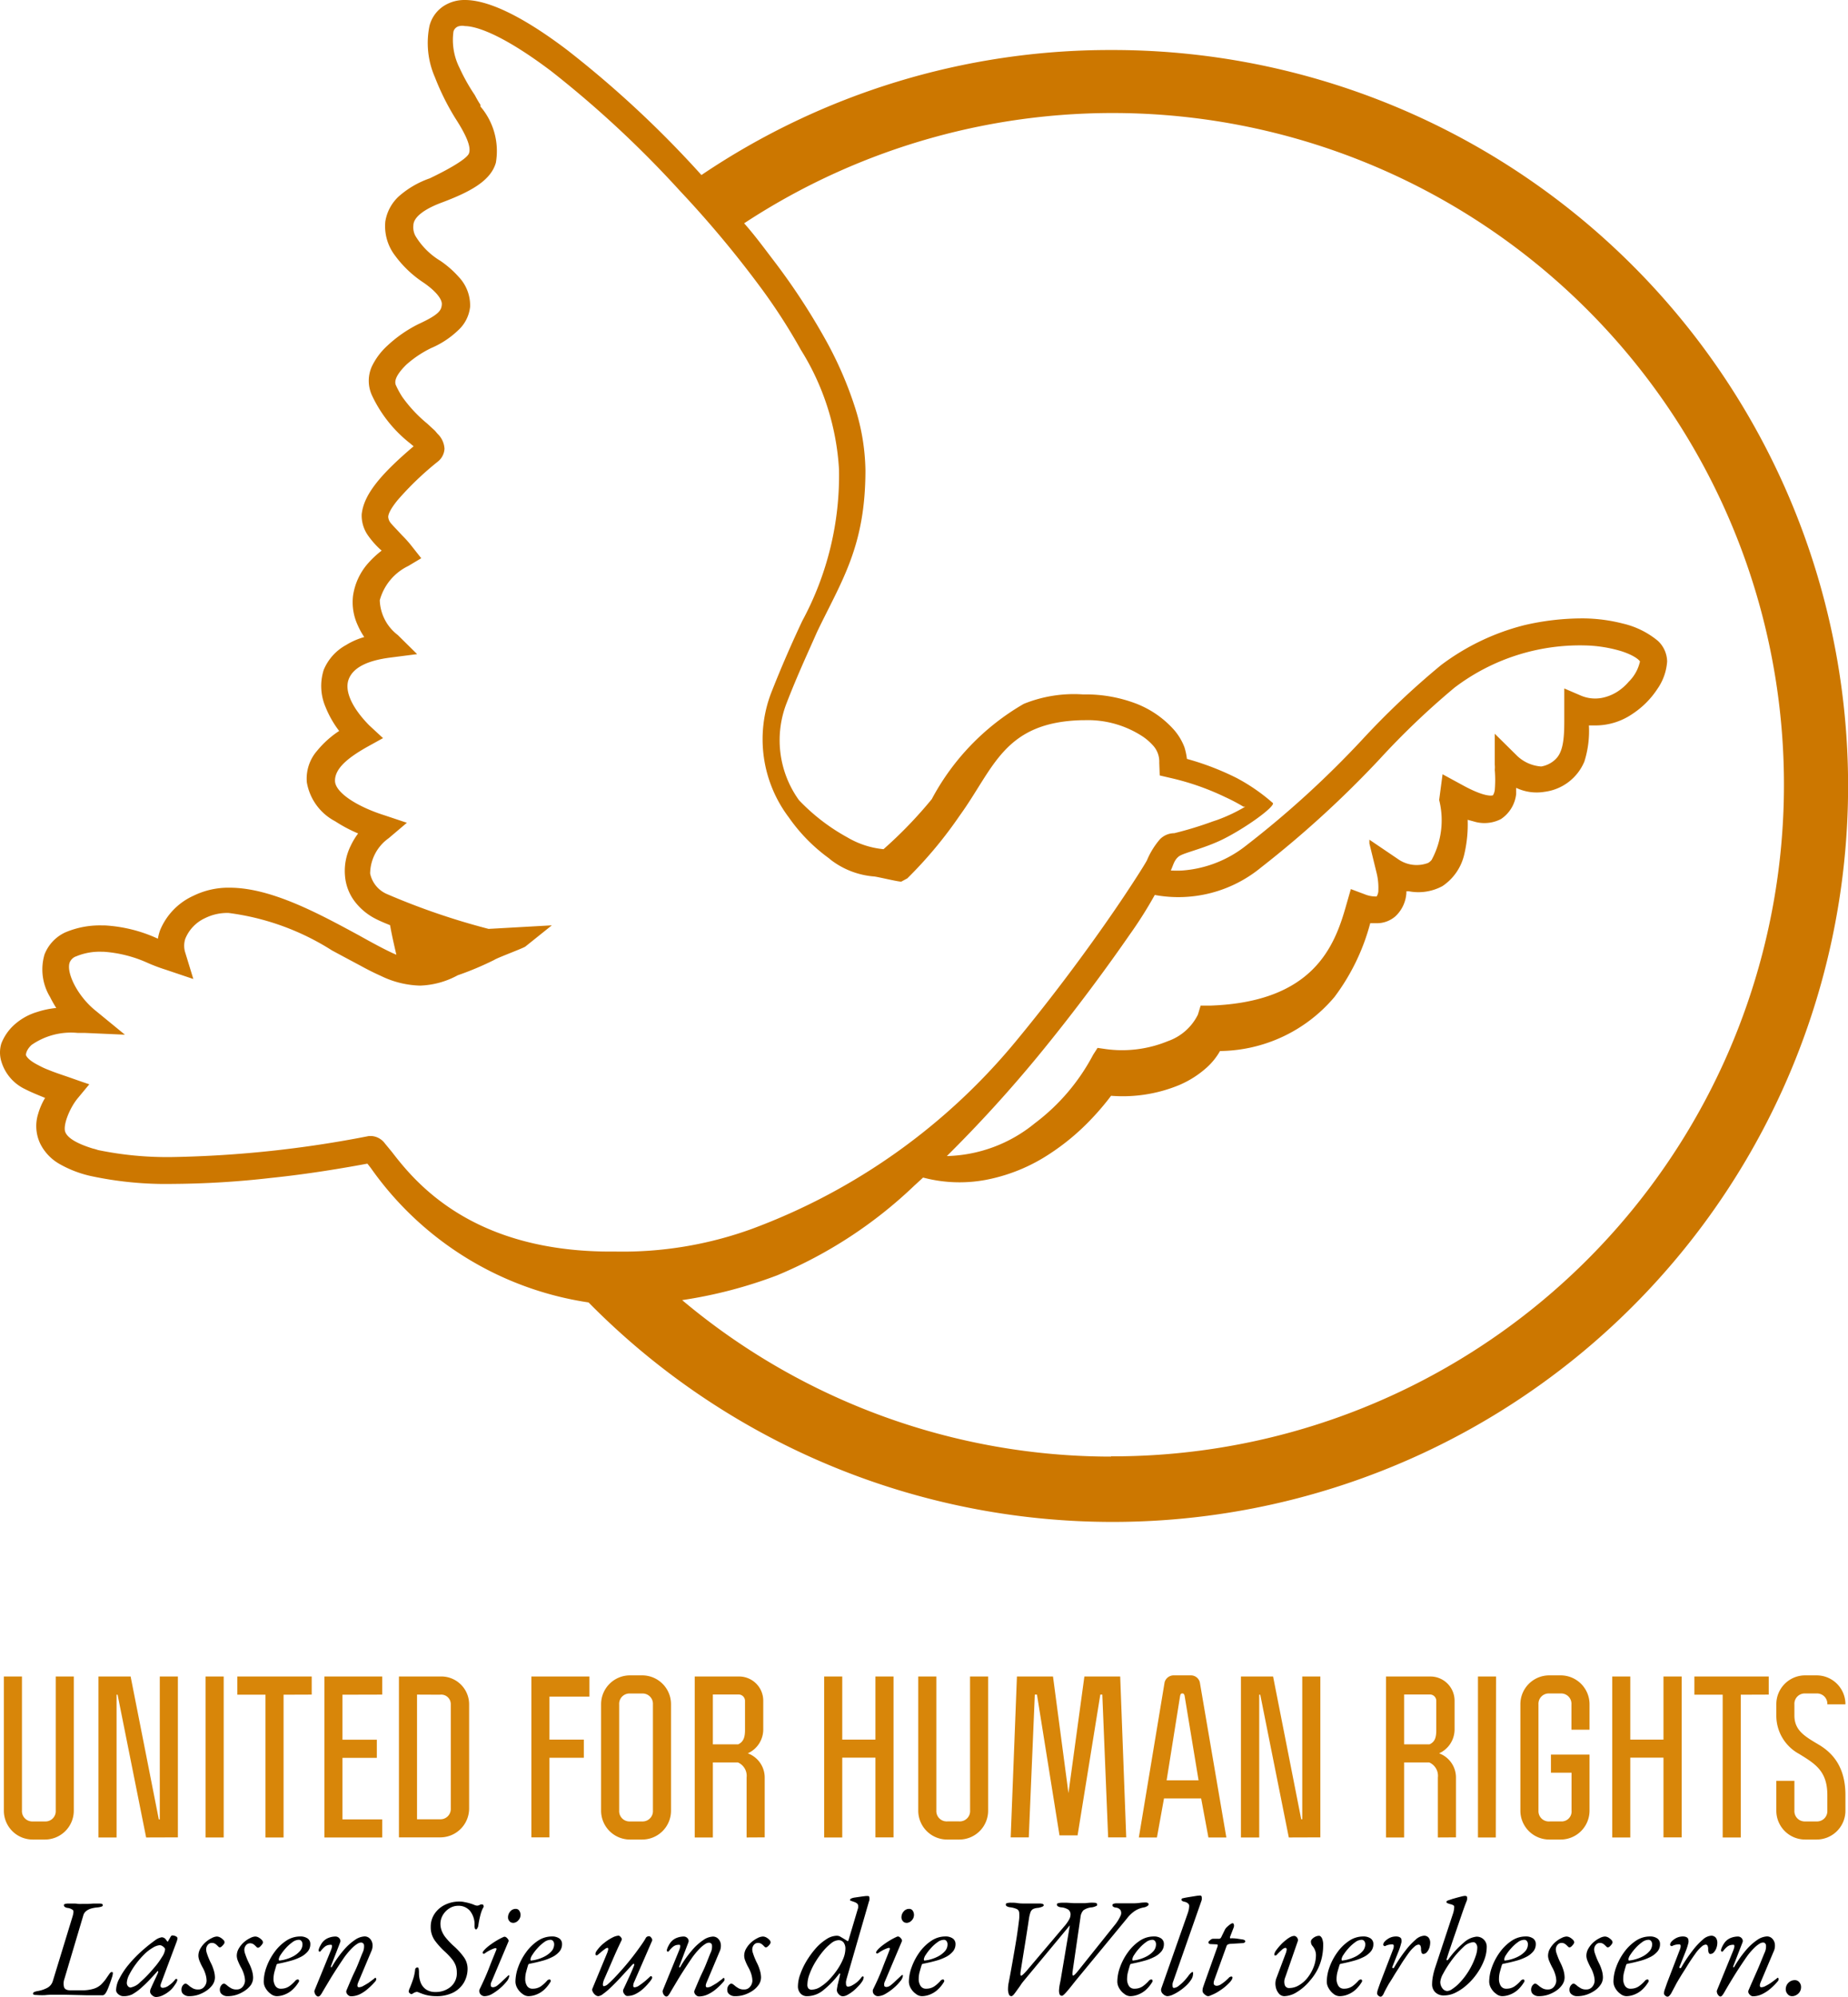 <svg xmlns="http://www.w3.org/2000/svg" viewBox="0 0 358.63 387.26"><defs><style>.cls-1{fill:#d88609;}.cls-2{fill:#c70;}</style></defs><title>united-for-human-rights-logo-color-stack_de</title><g id="OUTLINE"><path d="M7.24,443.77a1.5,1.5,0,0,1-.49-.06.23.23,0,0,1-.16-.23c0-.22.32-.38,1-.49a6.06,6.06,0,0,0,1.81-.63A2.21,2.21,0,0,0,10.45,441l3.81-12.45c.19-.65.23-1.06.09-1.23a2,2,0,0,0-1.09-.44,1.16,1.16,0,0,1-.54-.22.45.45,0,0,1-.14-.32c0-.11.08-.19.25-.23a1.91,1.91,0,0,1,.56-.07c.45,0,.82,0,1.1,0s.54,0,.79.06a8.08,8.08,0,0,0,.92,0c.41,0,.78,0,1.11,0s.65-.05,1-.06.73,0,1.19,0,.62.1.62.3-.1.24-.3.31a4,4,0,0,1-.76.14,6.19,6.19,0,0,0-1.25.23,2.74,2.74,0,0,0-.93.49,1.61,1.61,0,0,0-.54.85l-3.65,12.26a2.74,2.74,0,0,0-.08,1.63c.14.41.55.61,1.21.61H16a7.45,7.45,0,0,0,2.39-.31,3.65,3.65,0,0,0,1.42-.82,8.66,8.66,0,0,0,.87-1c.23-.34.49-.72.78-1.13a2.79,2.79,0,0,1,.2-.22.36.36,0,0,1,.23-.05c.09,0,.15,0,.18.08a.65.65,0,0,1,0,.24,2.67,2.67,0,0,1-.15.67c-.1.33-.22.69-.37,1.1s-.29.79-.44,1.15a5.23,5.23,0,0,1-.42.83,1.27,1.27,0,0,1-.27.3.54.54,0,0,1-.35.13c-1,0-2,0-2.85,0l-2.47-.06-2.19-.05-2,0a15.41,15.41,0,0,0-1.67.08A13.52,13.52,0,0,1,7.24,443.77Z" transform="translate(-0.18 -56.84)"/><path d="M24.08,444a1.3,1.3,0,0,1-.64-.18,1.54,1.54,0,0,1-.53-.44.9.9,0,0,1-.2-.57,5,5,0,0,1,.65-2.25,14.71,14.71,0,0,1,1.8-2.7,23.82,23.82,0,0,1,2.68-2.75,29.48,29.48,0,0,1,2.37-1.9,3,3,0,0,1,1.35-.63,1,1,0,0,1,.76.37l.34.45s0,0,0,0a.13.13,0,0,0,.1,0,.35.35,0,0,0,.07-.12c.25-.43.4-.69.45-.79s.06-.09,0,0q.16-.27.33-.27a1.61,1.61,0,0,1,.48.08,1,1,0,0,1,.4.21.44.44,0,0,1,.14.28,3.33,3.33,0,0,1-.18.67l-3,8c-.23.61-.12.92.35.92a2.19,2.19,0,0,0,1.18-.48,5,5,0,0,0,1.2-1.14.58.58,0,0,1,.12-.1l.12,0a.16.16,0,0,1,.15.07.43.43,0,0,1,0,.23,2,2,0,0,1-.38.74,6.49,6.49,0,0,1-.78,1,6.14,6.14,0,0,1-1.53,1.08,3.25,3.25,0,0,1-1.41.38,1.12,1.12,0,0,1-.54-.16,1.61,1.61,0,0,1-.45-.41.79.79,0,0,1-.17-.49,1.39,1.39,0,0,1,.16-.62c-.07.17-.08.17,0,0s.17-.41.33-.75.32-.7.5-1.08.33-.71.46-1a1,1,0,0,0,.12-.45c0-.1-.07-.08-.18,0-1.1,1.23-2,2.2-2.82,2.92a10.18,10.18,0,0,1-2.06,1.54A3.85,3.85,0,0,1,24.08,444Zm1.52-1.7a3.46,3.46,0,0,0,1.77-1A23.59,23.59,0,0,0,30,438.59a14.51,14.51,0,0,0,1.62-2.19,3.38,3.38,0,0,0,.6-1.48c0-.15-.12-.32-.35-.51a1.46,1.46,0,0,0-.35-.22,1,1,0,0,0-.33-.08,3,3,0,0,0-1.33.48,8.15,8.15,0,0,0-1.56,1.17,16.27,16.27,0,0,0-1.7,1.94,14.12,14.12,0,0,0-1.31,2.08,3.88,3.88,0,0,0-.5,1.62,1,1,0,0,0,.22.66A.7.7,0,0,0,25.6,442.32Z" transform="translate(-0.18 -56.84)"/><path d="M36.83,444a1.6,1.6,0,0,1-1-.34,1,1,0,0,1-.43-.85,1.34,1.34,0,0,1,.28-.93c.19-.21.35-.31.48-.31a.69.69,0,0,1,.39.15,5.44,5.44,0,0,1,.44.36,6.82,6.82,0,0,0,.66.42,2.07,2.07,0,0,0,1,.2,1.4,1.4,0,0,0,1.16-.52,1.86,1.86,0,0,0,.46-1.13,4.4,4.4,0,0,0-.2-1.28,6.39,6.39,0,0,0-.58-1.36,11.14,11.14,0,0,1-.58-1.23,2.88,2.88,0,0,1-.23-1,2.78,2.78,0,0,1,.42-1.47,4.75,4.75,0,0,1,1-1.2,5.16,5.16,0,0,1,1.2-.79,2.37,2.37,0,0,1,.94-.29,1.41,1.41,0,0,1,.7.2,2.31,2.31,0,0,1,.58.46.56.56,0,0,1,.07.84,2.49,2.49,0,0,1-.38.42.65.65,0,0,1-.37.19.4.4,0,0,1-.27-.14l-.3-.29a2,2,0,0,0-.39-.3,1.22,1.22,0,0,0-.61-.14,1,1,0,0,0-.76.37,1.41,1.41,0,0,0-.32,1,2.43,2.43,0,0,0,.15.67c.1.31.21.62.35.95s.26.61.39.86a7.5,7.5,0,0,1,.55,1.36,5.06,5.06,0,0,1,.26,1.45,2.55,2.55,0,0,1-.47,1.48A4.62,4.62,0,0,1,40.15,443a6.41,6.41,0,0,1-1.63.77A5.77,5.77,0,0,1,36.83,444Z" transform="translate(-0.18 -56.84)"/><path d="M44.28,444a1.6,1.6,0,0,1-1-.34,1.05,1.05,0,0,1-.43-.85,1.35,1.35,0,0,1,.29-.93.71.71,0,0,1,.47-.31.69.69,0,0,1,.39.15c.13.09.28.22.45.36a5,5,0,0,0,.66.42,2,2,0,0,0,1,.2,1.43,1.43,0,0,0,1.16-.52,2,2,0,0,0,.46-1.13,4.43,4.43,0,0,0-.21-1.28,6.39,6.39,0,0,0-.58-1.36,11.14,11.14,0,0,1-.58-1.23,2.88,2.88,0,0,1-.23-1,2.78,2.78,0,0,1,.42-1.47,4.75,4.75,0,0,1,1-1.2,5.16,5.16,0,0,1,1.2-.79,2.37,2.37,0,0,1,.94-.29,1.41,1.41,0,0,1,.7.2,2.57,2.57,0,0,1,.59.46.74.74,0,0,1,.23.45A.71.71,0,0,1,51,434a2.13,2.13,0,0,1-.38.42.65.65,0,0,1-.37.19.4.4,0,0,1-.27-.14l-.3-.29a2,2,0,0,0-.39-.3,1.2,1.2,0,0,0-.61-.14,1,1,0,0,0-.75.37,1.37,1.37,0,0,0-.33,1,2.43,2.43,0,0,0,.15.67c.1.31.22.62.35.95s.27.61.39.86a8.25,8.25,0,0,1,.56,1.36,5,5,0,0,1,.25,1.45,2.55,2.55,0,0,1-.47,1.48A4.62,4.62,0,0,1,47.6,443a6.41,6.41,0,0,1-1.63.77A5.77,5.77,0,0,1,44.28,444Z" transform="translate(-0.18 -56.84)"/><path d="M53.89,444a1.92,1.92,0,0,1-1.15-.43,3.47,3.47,0,0,1-1-1.09,2.51,2.51,0,0,1-.38-1.28,8.45,8.45,0,0,1,.55-2.88,11.44,11.44,0,0,1,1.53-2.86,8.81,8.81,0,0,1,2.25-2.19,4.89,4.89,0,0,1,2.71-.85,2.46,2.46,0,0,1,1.48.39,1.29,1.29,0,0,1,.52,1.1,2.17,2.17,0,0,1-.52,1.45,4.42,4.42,0,0,1-1.42,1.07,10.14,10.14,0,0,1-2,.74c-.72.2-1.47.37-2.22.52l-.26.06a.36.36,0,0,0-.15.21c-.12.39-.25.83-.38,1.29a5.4,5.4,0,0,0-.19,1.33,2.48,2.48,0,0,0,.37,1.45,1.21,1.21,0,0,0,1.07.52,2.77,2.77,0,0,0,1.64-.49,6.87,6.87,0,0,0,1.11-1,.72.72,0,0,1,.49-.3.24.24,0,0,1,.27.27v.1a.17.17,0,0,1-.06.12,6.79,6.79,0,0,1-1.21,1.5,4.76,4.76,0,0,1-1.45.91A4.3,4.3,0,0,1,53.89,444Zm.6-6.93a5,5,0,0,0,1-.18,7.59,7.59,0,0,0,1.5-.57,4.7,4.7,0,0,0,1.33-1,2,2,0,0,0,.56-1.39,1.05,1.05,0,0,0-.19-.61.64.64,0,0,0-.54-.25,2.12,2.12,0,0,0-1.23.47,7.75,7.75,0,0,0-1.26,1.13,9.57,9.57,0,0,0-1,1.29,2.06,2.06,0,0,0-.39.91C54.3,437.05,54.36,437.11,54.49,437.11Z" transform="translate(-0.18 -56.84)"/><path d="M61.94,444.07a.48.48,0,0,1-.31-.12,1.08,1.08,0,0,1-.26-.3,1.13,1.13,0,0,1-.15-.39.6.6,0,0,1,0-.38l3.13-7.66c.33-.8.35-1.19.06-1.19a2.91,2.91,0,0,0-.57.06,1.86,1.86,0,0,0-.65.34,4.7,4.7,0,0,0-.78.84.27.27,0,0,1-.23.09c-.08,0-.14-.07-.17-.2a1.32,1.32,0,0,1,.09-.42,3.82,3.82,0,0,1,.23-.51q.14-.25.24-.42a2.8,2.8,0,0,1,1.1-1,3.81,3.81,0,0,1,1.6-.38,1,1,0,0,1,.54.15,1,1,0,0,1,.37.42.72.72,0,0,1,0,.59l-1.78,4.59c0,.13,0,.2,0,.22a.18.18,0,0,0,.2-.11,20.48,20.48,0,0,1,2.26-3.2,10.71,10.71,0,0,1,2.2-2,3.58,3.58,0,0,1,1.86-.68,1.41,1.41,0,0,1,1,.39,1.83,1.83,0,0,1,.54,1.06,2.65,2.65,0,0,1-.26,1.52l-2.48,5.89c-.27.65-.23,1,.13,1a1.86,1.86,0,0,0,.8-.24c.31-.17.63-.36,1-.58l.85-.63a3.72,3.72,0,0,0,.47-.39l0,0h0a.22.22,0,0,1,.15.06.29.29,0,0,1,.07.18.7.7,0,0,1-.11.38,12.59,12.59,0,0,1-1.5,1.51A7.14,7.14,0,0,1,70,443.63a4,4,0,0,1-1.71.39.85.85,0,0,1-.49-.18,1.1,1.1,0,0,1-.36-.44.67.67,0,0,1,0-.57c.52-1.21,1-2.41,1.58-3.6s1-2.4,1.5-3.61a2.77,2.77,0,0,0,.3-1.55.56.56,0,0,0-.52-.47,1.26,1.26,0,0,0-.7.2,5.6,5.6,0,0,0-.92.7,12.35,12.35,0,0,0-1.1,1.2,13.07,13.07,0,0,0-.87,1.18c-.36.53-.76,1.14-1.21,1.83s-.92,1.43-1.39,2.22-.93,1.55-1.37,2.3a3.32,3.32,0,0,1-.43.64A.55.55,0,0,1,61.94,444.07Z" transform="translate(-0.18 -56.84)"/><path d="M84.78,444a8.22,8.22,0,0,1-1.38-.12,7.33,7.33,0,0,1-1.4-.39c-.24-.09-.43-.16-.58-.23a1.19,1.19,0,0,0-.31-.09,1,1,0,0,0-.29.05l-.28.11-.3.19a.52.52,0,0,1-.24.08.56.56,0,0,1-.31-.18.45.45,0,0,1-.2-.33,2.66,2.66,0,0,1,.24-.73c.16-.38.35-.86.55-1.45a9.1,9.1,0,0,0,.45-1.93c0-.36.2-.54.43-.54s.24.09.27.26a3.86,3.86,0,0,1,.06.8,5.14,5.14,0,0,0,.33,1.87,2.88,2.88,0,0,0,1.06,1.34,3.18,3.18,0,0,0,1.82.48,4.45,4.45,0,0,0,2.93-1,3.41,3.41,0,0,0,1.2-2.79,4.12,4.12,0,0,0-.2-1.3,4.52,4.52,0,0,0-.69-1.23,13.85,13.85,0,0,0-1.35-1.44,14.83,14.83,0,0,1-2-2.19,4.43,4.43,0,0,1-.82-2.67,4.48,4.48,0,0,1,.74-2.54,5.08,5.08,0,0,1,2-1.74,6.28,6.28,0,0,1,2.87-.64,4.31,4.31,0,0,1,.92.1,9.41,9.41,0,0,1,1,.23,7.67,7.67,0,0,1,.9.31,1.62,1.62,0,0,0,.55.15,1,1,0,0,0,.52-.14l.21-.09a.66.66,0,0,1,.25,0,.26.26,0,0,1,.27.17,1,1,0,0,1,.05.27,2.63,2.63,0,0,1-.18.33,6.36,6.36,0,0,0-.4,1.06,17.24,17.24,0,0,0-.45,2.14,1.46,1.46,0,0,1-.2.64c-.1.15-.17.23-.23.23a.25.25,0,0,1-.25-.2,1.51,1.51,0,0,1-.07-.5,4.24,4.24,0,0,0-.87-2.88,2.87,2.87,0,0,0-2.29-1,3.16,3.16,0,0,0-1.74.51,3.85,3.85,0,0,0-1.26,1.31,3.33,3.33,0,0,0-.46,1.66,3.72,3.72,0,0,0,.25,1.36,4.78,4.78,0,0,0,.79,1.35,15.36,15.36,0,0,0,1.47,1.55,13.08,13.08,0,0,1,2.07,2.27,3.84,3.84,0,0,1,.69,2.16,5.38,5.38,0,0,1-.7,2.7,5.14,5.14,0,0,1-2.07,1.95A7.14,7.14,0,0,1,84.78,444Z" transform="translate(-0.18 -56.84)"/><path d="M94.26,444a1,1,0,0,1-.76-.3.87.87,0,0,1-.3-.62,1.8,1.8,0,0,1,0-.22.83.83,0,0,1,.06-.21c.74-1.5,1.36-2.9,1.87-4.23S96.1,436,96.5,435c.07-.21,0-.32-.14-.32a1.86,1.86,0,0,0-.52.15,7,7,0,0,0-1.58.87.26.26,0,0,1-.27.06.2.2,0,0,1-.14-.19.78.78,0,0,1,.2-.39,5.06,5.06,0,0,1,.57-.58,9,9,0,0,1,.88-.69c.34-.24.71-.49,1.12-.73a11.83,11.83,0,0,1,1.28-.66.48.48,0,0,1,.49.05,1.38,1.38,0,0,1,.39.41.43.43,0,0,1,.09.38l-3.29,7.8a1.77,1.77,0,0,0-.15.42,1.59,1.59,0,0,0,0,.36.26.26,0,0,0,.15.26.77.77,0,0,0,.28.07,1.58,1.58,0,0,0,.87-.37,12.2,12.2,0,0,0,1-.89l1.06-1a.18.18,0,0,1,.11-.05.17.17,0,0,1,.11,0,.12.12,0,0,1,0,.09,2,2,0,0,1-.51,1.1,9.24,9.24,0,0,1-1.28,1.32,10.65,10.65,0,0,1-1.58,1.12A3.07,3.07,0,0,1,94.26,444Zm5.45-14.23a.82.82,0,0,1-.67-.33,1,1,0,0,1-.27-.72,1.68,1.68,0,0,1,.43-1.15,1.34,1.34,0,0,1,1.08-.5.77.77,0,0,1,.67.36,1.45,1.45,0,0,1,.25.8,1.55,1.55,0,0,1-.44,1.07A1.38,1.38,0,0,1,99.71,429.79Z" transform="translate(-0.18 -56.84)"/><path d="M102.73,444a1.89,1.89,0,0,1-1.14-.43,3.37,3.37,0,0,1-1-1.09,2.61,2.61,0,0,1-.38-1.28,8.45,8.45,0,0,1,.55-2.88,11.44,11.44,0,0,1,1.53-2.86,9,9,0,0,1,2.25-2.19,4.9,4.9,0,0,1,2.72-.85,2.42,2.42,0,0,1,1.47.39,1.29,1.29,0,0,1,.52,1.1,2.17,2.17,0,0,1-.52,1.45,4.31,4.31,0,0,1-1.42,1.07,9.81,9.81,0,0,1-2,.74c-.73.2-1.47.37-2.23.52l-.26.06a.36.36,0,0,0-.15.21c-.12.39-.25.83-.37,1.29a5,5,0,0,0-.19,1.33,2.48,2.48,0,0,0,.36,1.45,1.21,1.21,0,0,0,1.07.52,2.8,2.8,0,0,0,1.65-.49,7.22,7.22,0,0,0,1.1-1,.72.72,0,0,1,.49-.3.24.24,0,0,1,.27.27v.1a.17.17,0,0,1-.06.12,6.79,6.79,0,0,1-1.21,1.5,4.76,4.76,0,0,1-1.45.91A4.3,4.3,0,0,1,102.73,444Zm.6-6.93a4.86,4.86,0,0,0,1-.18,7.37,7.37,0,0,0,1.5-.57,4.75,4.75,0,0,0,1.34-1,2,2,0,0,0,.55-1.39,1,1,0,0,0-.19-.61.64.64,0,0,0-.54-.25,2.12,2.12,0,0,0-1.23.47,7.3,7.3,0,0,0-1.25,1.13,8.91,8.91,0,0,0-1,1.29,2.06,2.06,0,0,0-.39.91C103.14,437.05,103.2,437.11,103.33,437.11Z" transform="translate(-0.18 -56.84)"/><path d="M116.29,444a1,1,0,0,1-.61-.26,1.64,1.64,0,0,1-.47-.61.7.7,0,0,1-.08-.56l2.83-6.83a3.87,3.87,0,0,0,.25-.79c0-.21,0-.32-.17-.32a1,1,0,0,0-.44.21c-.21.15-.44.33-.7.54l-.8.68s-.1,0-.2,0-.15-.06-.15-.11a1.6,1.6,0,0,1,0-.31,1.79,1.79,0,0,1,.27-.5,7.33,7.33,0,0,1,1.5-1.54,8.85,8.85,0,0,1,1.57-1,3.1,3.1,0,0,1,1.12-.34.52.52,0,0,1,.31.15,1.35,1.35,0,0,1,.28.35.41.41,0,0,1,0,.4c-.59,1.22-1.16,2.46-1.7,3.72s-1.08,2.5-1.62,3.73a3.62,3.62,0,0,0-.3,1c0,.3,0,.45.22.45a1.58,1.58,0,0,0,.81-.45c.36-.31.77-.71,1.23-1.19s.94-1,1.44-1.57c.69-.77,1.35-1.57,2-2.4s1.19-1.58,1.66-2.24.77-1.14.92-1.41a.65.65,0,0,1,.32-.35.93.93,0,0,1,.35-.08.47.47,0,0,1,.32.16,1.22,1.22,0,0,1,.26.38.42.42,0,0,1,0,.38l-3.45,7.94a1.66,1.66,0,0,0-.19.78q0,.27.27.27a1.78,1.78,0,0,0,.92-.38,13.47,13.47,0,0,0,1.16-.87c.39-.34.73-.64,1-.91,0,0,0,0,.08,0a.28.28,0,0,1,.16.07.23.23,0,0,1,.08.18.19.19,0,0,1,0,.1,1.47,1.47,0,0,1-.06.14l-.11.19-.16.23-.23.28a11.59,11.59,0,0,1-1.19,1.26,6.7,6.7,0,0,1-1.45,1,3.53,3.53,0,0,1-1.63.39c-.23,0-.44-.16-.63-.46a.86.86,0,0,1-.13-.81c.26-.54.53-1.12.81-1.73s.55-1.18.77-1.7.39-.91.48-1.16.08-.33,0-.35a.3.3,0,0,0-.3.13c-.93,1-1.76,1.92-2.48,2.69s-1.35,1.39-1.88,1.89a12.27,12.27,0,0,1-1.35,1.12A1.79,1.79,0,0,1,116.29,444Z" transform="translate(-0.18 -56.84)"/><path d="M129.52,444.07a.48.48,0,0,1-.31-.12,1.08,1.08,0,0,1-.26-.3,1.13,1.13,0,0,1-.15-.39.68.68,0,0,1,0-.38l3.13-7.66c.33-.8.35-1.19.06-1.19a2.91,2.91,0,0,0-.57.06,1.86,1.86,0,0,0-.65.34,4.7,4.7,0,0,0-.78.84.27.27,0,0,1-.23.09c-.08,0-.14-.07-.18-.2a1.38,1.38,0,0,1,.1-.42,3.82,3.82,0,0,1,.23-.51q.13-.25.24-.42a2.8,2.8,0,0,1,1.1-1,3.81,3.81,0,0,1,1.6-.38,1,1,0,0,1,.54.15,1,1,0,0,1,.37.42.72.72,0,0,1,0,.59L132,438.21c-.05.13,0,.2,0,.22a.18.18,0,0,0,.2-.11,20.48,20.48,0,0,1,2.26-3.2,10.71,10.71,0,0,1,2.2-2,3.58,3.58,0,0,1,1.86-.68,1.41,1.41,0,0,1,1,.39,1.83,1.83,0,0,1,.54,1.06,2.65,2.65,0,0,1-.26,1.52l-2.48,5.89c-.27.65-.23,1,.13,1a1.86,1.86,0,0,0,.8-.24c.31-.17.63-.36,1-.58l.85-.63a3.72,3.72,0,0,0,.47-.39l0,0h0a.2.2,0,0,1,.15.06.29.29,0,0,1,.07.18.7.7,0,0,1-.11.38,12.59,12.59,0,0,1-1.5,1.51,7.14,7.14,0,0,1-1.65,1.07,4.06,4.06,0,0,1-1.71.39.85.85,0,0,1-.49-.18,1.1,1.1,0,0,1-.36-.44.67.67,0,0,1,0-.57c.52-1.21,1-2.41,1.58-3.6s1-2.4,1.5-3.61a2.77,2.77,0,0,0,.3-1.55.56.56,0,0,0-.52-.47,1.26,1.26,0,0,0-.7.2,5.6,5.6,0,0,0-.92.7,12.35,12.35,0,0,0-1.1,1.2,13.07,13.07,0,0,0-.87,1.18c-.36.53-.76,1.14-1.21,1.83s-.92,1.43-1.39,2.22-.93,1.55-1.37,2.3a3.32,3.32,0,0,1-.43.64A.55.55,0,0,1,129.52,444.07Z" transform="translate(-0.18 -56.84)"/><path d="M142.75,444a1.6,1.6,0,0,1-1-.34,1,1,0,0,1-.43-.85,1.34,1.34,0,0,1,.28-.93c.19-.21.35-.31.47-.31a.69.69,0,0,1,.4.15,5.44,5.44,0,0,1,.44.36,6.82,6.82,0,0,0,.66.42,2.07,2.07,0,0,0,1,.2,1.4,1.4,0,0,0,1.16-.52,1.92,1.92,0,0,0,.46-1.13,4.77,4.77,0,0,0-.2-1.28,7,7,0,0,0-.58-1.36,9.58,9.58,0,0,1-.58-1.23,2.88,2.88,0,0,1-.23-1,2.78,2.78,0,0,1,.42-1.47,4.92,4.92,0,0,1,1-1.2,5.62,5.62,0,0,1,1.2-.79,2.45,2.45,0,0,1,1-.29,1.43,1.43,0,0,1,.7.2,2.31,2.31,0,0,1,.58.46.74.74,0,0,1,.23.45.69.69,0,0,1-.16.39,2.49,2.49,0,0,1-.38.42.65.65,0,0,1-.38.19.4.4,0,0,1-.27-.14l-.29-.29a2,2,0,0,0-.39-.3,1.22,1.22,0,0,0-.61-.14,1,1,0,0,0-.76.37,1.41,1.41,0,0,0-.32,1,2.43,2.43,0,0,0,.15.67c.1.31.21.62.35.95s.26.61.39.86a7.5,7.5,0,0,1,.55,1.36,5.06,5.06,0,0,1,.26,1.45,2.55,2.55,0,0,1-.47,1.48,4.62,4.62,0,0,1-1.23,1.18,6.48,6.48,0,0,1-1.64.77A5.66,5.66,0,0,1,142.75,444Z" transform="translate(-0.18 -56.84)"/><path d="M156.79,444a1.61,1.61,0,0,1-1.27-.54,2,2,0,0,1-.49-1.41,6.91,6.91,0,0,1,.45-2.29,14.14,14.14,0,0,1,1.21-2.57,17.51,17.51,0,0,1,1.74-2.4,9.85,9.85,0,0,1,2.14-1.85,3.8,3.8,0,0,1,1.94-.66,1.55,1.55,0,0,1,.57.09c.14.07.46.26,1,.58l.63.4s0,0,0,0,.1-.07.13-.19l1.81-6.08a1.42,1.42,0,0,0,.07-.25.78.78,0,0,1,0-.14.22.22,0,0,0,0-.08v-.07a.67.67,0,0,0-.16-.47,1.6,1.6,0,0,0-.6-.34l-.7-.25c-.07,0-.11-.07-.11-.12a.32.32,0,0,1,.22-.3,2.57,2.57,0,0,1,.7-.19l.82-.12.77-.11.6-.07.32,0c.22,0,.33.13.33.38a1.5,1.5,0,0,1,0,.29c0,.1,0,.21-.08.33l-4.38,15.15-.09.42a1.87,1.87,0,0,0,0,.42c0,.39.13.59.38.59a1.74,1.74,0,0,0,.83-.26,5.26,5.26,0,0,0,1-.68,5.9,5.9,0,0,0,.83-.92.37.37,0,0,1,.11-.11.23.23,0,0,1,.11,0c.14,0,.2.08.16.22a1.52,1.52,0,0,1-.3.76,5.64,5.64,0,0,1-.78.95,9.29,9.29,0,0,1-1,.94,8,8,0,0,1-1.06.7,2,2,0,0,1-.87.27,1,1,0,0,1-.57-.18,1.49,1.49,0,0,1-.44-.46,1.07,1.07,0,0,1-.18-.58,6.25,6.25,0,0,1,.11-.7c0-.2.09-.44.16-.74s.14-.59.21-.87.1-.48.13-.6,0-.11,0,.05a.38.38,0,0,0,0-.31c0-.06-.09-.05-.14,0a18,18,0,0,1-3.27,3.35A4.94,4.94,0,0,1,156.79,444Zm1-1.27a3.15,3.15,0,0,0,1.59-.53,8.85,8.85,0,0,0,1.71-1.4,14.84,14.84,0,0,0,1.57-1.93,11.56,11.56,0,0,0,1.15-2.11,5.3,5.3,0,0,0,.43-1.94,2,2,0,0,0-.35-1.23,1.2,1.2,0,0,0-1-.45,2.43,2.43,0,0,0-1.41.6,10,10,0,0,0-1.59,1.56,17.47,17.47,0,0,0-1.5,2.12,13.17,13.17,0,0,0-1.1,2.28,5.92,5.92,0,0,0-.42,2,1.17,1.17,0,0,0,.2.81A.94.94,0,0,0,157.79,442.75Z" transform="translate(-0.18 -56.84)"/><path d="M170.61,444a1,1,0,0,1-.76-.3.89.89,0,0,1-.29-.62,1.7,1.7,0,0,1,0-.22.58.58,0,0,1,.07-.21c.74-1.5,1.36-2.9,1.86-4.23s1-2.48,1.35-3.47c.07-.21,0-.32-.13-.32a1.9,1.9,0,0,0-.53.15,6,6,0,0,0-.82.39,7.19,7.19,0,0,0-.76.48.26.26,0,0,1-.27.06.19.19,0,0,1-.13-.19.71.71,0,0,1,.2-.39,4.19,4.19,0,0,1,.56-.58,10.45,10.45,0,0,1,.88-.69c.34-.24.72-.49,1.12-.73a12.84,12.84,0,0,1,1.28-.66.48.48,0,0,1,.49.05,1.38,1.38,0,0,1,.39.41.48.48,0,0,1,.1.38l-3.3,7.8a1.77,1.77,0,0,0-.15.42,2.47,2.47,0,0,0,0,.36.26.26,0,0,0,.15.26.82.82,0,0,0,.29.07,1.53,1.53,0,0,0,.86-.37,12.2,12.2,0,0,0,1-.89l1.07-1a.16.16,0,0,1,.1-.05.15.15,0,0,1,.11,0,.11.11,0,0,1,.06.09,2,2,0,0,1-.52,1.1,9.24,9.24,0,0,1-1.28,1.32,10.15,10.15,0,0,1-1.58,1.12A3.07,3.07,0,0,1,170.61,444Zm5.45-14.23a.83.83,0,0,1-.67-.33,1.08,1.08,0,0,1-.27-.72,1.68,1.68,0,0,1,.43-1.15,1.35,1.35,0,0,1,1.08-.5.79.79,0,0,1,.68.36,1.44,1.44,0,0,1,.24.8,1.54,1.54,0,0,1-.43,1.07A1.4,1.4,0,0,1,176.06,429.79Z" transform="translate(-0.18 -56.84)"/><path d="M179.09,444a1.92,1.92,0,0,1-1.15-.43,3.37,3.37,0,0,1-1-1.09,2.61,2.61,0,0,1-.38-1.28,8.48,8.48,0,0,1,.56-2.88,11.73,11.73,0,0,1,1.52-2.86,8.85,8.85,0,0,1,2.26-2.19,4.87,4.87,0,0,1,2.71-.85,2.42,2.42,0,0,1,1.47.39,1.3,1.3,0,0,1,.53,1.1,2.18,2.18,0,0,1-.53,1.45,4.37,4.37,0,0,1-1.41,1.07,10.14,10.14,0,0,1-2,.74c-.73.2-1.47.37-2.23.52l-.25.06a.29.29,0,0,0-.15.21c-.13.39-.25.83-.38,1.29a5,5,0,0,0-.19,1.33,2.41,2.41,0,0,0,.37,1.45,1.2,1.2,0,0,0,1.06.52,2.78,2.78,0,0,0,1.65-.49,6.87,6.87,0,0,0,1.11-1,.72.72,0,0,1,.48-.3.24.24,0,0,1,.27.27v.1a.21.21,0,0,1-.05.12,6.82,6.82,0,0,1-1.22,1.5,4.84,4.84,0,0,1-1.44.91A4.34,4.34,0,0,1,179.09,444Zm.59-6.93a4.92,4.92,0,0,0,1-.18,7.52,7.52,0,0,0,1.49-.57,4.62,4.62,0,0,0,1.34-1,1.94,1.94,0,0,0,.55-1.39,1,1,0,0,0-.19-.61.61.61,0,0,0-.54-.25,2.11,2.11,0,0,0-1.22.47,7.36,7.36,0,0,0-1.26,1.13,9.69,9.69,0,0,0-1,1.29,2.06,2.06,0,0,0-.39.91C179.49,437.05,179.56,437.11,179.68,437.11Z" transform="translate(-0.18 -56.84)"/><path d="M196.45,444a.53.53,0,0,1-.49-.39,2.67,2.67,0,0,1-.16-1,6.29,6.29,0,0,1,.11-1.14c.2-1,.39-2.06.59-3.17s.39-2.21.58-3.31.36-2.12.5-3.07.25-1.78.33-2.46a7,7,0,0,0,.06-1.65.84.84,0,0,0-.47-.71,4.47,4.47,0,0,0-1.29-.34,1.74,1.74,0,0,1-.63-.19.41.41,0,0,1-.21-.35c0-.15.1-.24.3-.28a2.85,2.85,0,0,1,.7-.07c.36,0,.79,0,1.28.08s1.08.08,1.77.08h1l.87,0H202a1.49,1.49,0,0,1,.52.08c.14.06.21.14.21.25s-.12.23-.36.32a3.47,3.47,0,0,1-.72.19,2.69,2.69,0,0,0-1,.24,1.18,1.18,0,0,0-.5.64,7,7,0,0,0-.3,1.31c-.25,1.67-.51,3.34-.78,5s-.54,3.34-.81,5.05c-.09.61-.06.92.08.92s.47-.29,1-.87l7.32-8.64a7.73,7.73,0,0,0,1-1.39,2,2,0,0,0,.27-.9,1.16,1.16,0,0,0-.41-1,2.93,2.93,0,0,0-1.43-.46,1.55,1.55,0,0,1-.61-.2.45.45,0,0,1-.2-.37c0-.12.11-.21.33-.25a2.79,2.79,0,0,1,.64-.07c.27,0,.62,0,1,0l1.31.08c.45,0,.85,0,1.19,0s.67,0,1,0l.88-.08a7.94,7.94,0,0,1,.85,0c.41,0,.62.11.62.35s-.09.23-.27.32a2.9,2.9,0,0,1-.73.22,3.21,3.21,0,0,0-1.69.59,2.36,2.36,0,0,0-.55,1.35l-1.51,10.37c-.09.61-.06.92.09.92s.47-.3.94-.89l7-8.75a8.33,8.33,0,0,0,1.25-1.94,1.21,1.21,0,0,0,0-1.11,1.24,1.24,0,0,0-.89-.49,1.12,1.12,0,0,1-.55-.19.37.37,0,0,1-.12-.29c0-.13.08-.22.25-.27a1.79,1.79,0,0,1,.59-.08h.79l1.19,0H220a9.3,9.3,0,0,0,1.34-.08,7.55,7.55,0,0,1,1.12-.08.93.93,0,0,1,.47.09.29.29,0,0,1,.15.26q0,.2-.27.36a1.83,1.83,0,0,1-.73.26,4.7,4.7,0,0,0-1.59.62,6.29,6.29,0,0,0-1.57,1.46l-10,12.12-1,1.26c-.37.46-.7.85-1,1.17s-.51.49-.63.49a.47.47,0,0,1-.5-.34,2.13,2.13,0,0,1-.08-.88,7.74,7.74,0,0,1,.16-1.12c.08-.39.15-.74.2-1.06.18-1.08.37-2.21.57-3.38s.39-2.34.59-3.51.39-2.29.57-3.37L198.88,441c-.24.29-.48.6-.73,1l-.72,1a9.34,9.34,0,0,1-.59.77Q196.58,444,196.45,444Z" transform="translate(-0.18 -56.84)"/><path d="M219.53,444a1.89,1.89,0,0,1-1.14-.43,3.37,3.37,0,0,1-1-1.09,2.61,2.61,0,0,1-.38-1.28,8.45,8.45,0,0,1,.55-2.88,11.44,11.44,0,0,1,1.53-2.86,9,9,0,0,1,2.25-2.19,4.9,4.9,0,0,1,2.72-.85,2.42,2.42,0,0,1,1.47.39,1.29,1.29,0,0,1,.52,1.1,2.17,2.17,0,0,1-.52,1.45,4.31,4.31,0,0,1-1.42,1.07,9.81,9.81,0,0,1-2,.74c-.73.2-1.47.37-2.23.52l-.26.06a.36.36,0,0,0-.15.21c-.12.39-.25.83-.37,1.29a5,5,0,0,0-.19,1.33,2.48,2.48,0,0,0,.36,1.45,1.21,1.21,0,0,0,1.07.52,2.75,2.75,0,0,0,1.64-.49,6.87,6.87,0,0,0,1.11-1,.72.72,0,0,1,.49-.3.24.24,0,0,1,.27.27v.1a.17.17,0,0,1-.06.12,6.79,6.79,0,0,1-1.21,1.5,4.76,4.76,0,0,1-1.45.91A4.3,4.3,0,0,1,219.53,444Zm.6-6.93a4.86,4.86,0,0,0,1-.18,7.37,7.37,0,0,0,1.5-.57,4.75,4.75,0,0,0,1.34-1,2,2,0,0,0,.55-1.39,1,1,0,0,0-.19-.61.64.64,0,0,0-.54-.25,2.12,2.12,0,0,0-1.23.47,7.3,7.3,0,0,0-1.25,1.13,8.91,8.91,0,0,0-1,1.29,2.06,2.06,0,0,0-.39.91C219.94,437.05,220,437.11,220.13,437.11Z" transform="translate(-0.18 -56.84)"/><path d="M226.72,444a1.28,1.28,0,0,1-.79-.38,1.07,1.07,0,0,1-.43-.81,1.13,1.13,0,0,1,.05-.32l5.14-14.61a5.74,5.74,0,0,0,.2-.73,4.15,4.15,0,0,0,.07-.7.61.61,0,0,0-.26-.46,1.52,1.52,0,0,0-.64-.3,1.14,1.14,0,0,1-.43-.15c-.11-.06-.16-.13-.16-.2a.49.49,0,0,1,0-.13.24.24,0,0,1,.06-.11.11.11,0,0,1,.09-.06c.34-.09.76-.17,1.24-.25l1.37-.22a7.35,7.35,0,0,1,.85-.09.33.33,0,0,1,.23.09.44.44,0,0,1,.09.31,1.8,1.8,0,0,1,0,.37c0,.13-.07.26-.11.39l-5.45,15.55a1.63,1.63,0,0,0-.11.42,2.38,2.38,0,0,0,0,.36c0,.29.09.43.27.43a1.65,1.65,0,0,0,.93-.41,7.92,7.92,0,0,0,1.1-1,10.59,10.59,0,0,0,.86-1.05,3.61,3.61,0,0,1,.38-.42.62.62,0,0,1,.32-.2.1.1,0,0,1,.12.09,1.72,1.72,0,0,1,0,.26,2.1,2.1,0,0,1-.37,1.13,5.93,5.93,0,0,1-1,1.18,9.53,9.53,0,0,1-1.26,1,7.9,7.9,0,0,1-1.3.73A2.79,2.79,0,0,1,226.72,444Z" transform="translate(-0.18 -56.84)"/><path d="M234.65,444a.9.9,0,0,1-.48-.18,2,2,0,0,1-.45-.4.79.79,0,0,1-.17-.42,2.21,2.21,0,0,1,.12-.78c.08-.22.16-.46.25-.73l2.57-7.21c0-.13,0-.21,0-.26a.42.42,0,0,0-.23-.07l-1.08-.05q-.34,0-.42-.15a.55.55,0,0,1-.07-.23s0-.1.14-.2a2.07,2.07,0,0,1,.34-.3.71.71,0,0,1,.44-.15h1a.67.67,0,0,0,.41-.09,1.2,1.2,0,0,0,.24-.39l.65-1.33a2,2,0,0,1,.41-.5,5.37,5.37,0,0,1,.6-.49,1,1,0,0,1,.45-.22q.21,0,.27.3a1,1,0,0,1-.06.56l-.7,1.81c0,.13,0,.21,0,.25a.8.8,0,0,0,.31,0,8.53,8.53,0,0,1,1.11.08l.92.14a1.14,1.14,0,0,1,.52.17.29.29,0,0,1,.1.23s0,.09-.11.18a.57.57,0,0,1-.4.14l-1.14.07-1.13.07a1.5,1.5,0,0,0-.61.13.58.58,0,0,0-.23.27l-2.4,6.65a1.84,1.84,0,0,0-.11.56.48.48,0,0,0,.15.38.64.64,0,0,0,.44.14,1.5,1.5,0,0,0,.81-.27,7,7,0,0,0,.84-.62c.27-.24.5-.45.68-.63a.71.71,0,0,1,.51-.27c.14,0,.22.09.22.19a.84.84,0,0,1-.14.42,2.86,2.86,0,0,1-.35.47,10.65,10.65,0,0,1-.91.87,9.57,9.57,0,0,1-1,.74,8.44,8.44,0,0,1-.94.57c-.3.15-.57.27-.8.36A1.67,1.67,0,0,1,234.65,444Z" transform="translate(-0.18 -56.84)"/><path d="M249.42,444a1.39,1.39,0,0,1-1.08-.54,2.79,2.79,0,0,1-.6-1.35,3,3,0,0,1,.14-1.6l1.76-4.67a3.41,3.41,0,0,0,.24-.87c0-.23-.08-.34-.3-.34a1.45,1.45,0,0,0-.66.4,12.25,12.25,0,0,0-.9.87.56.56,0,0,1-.22.19l-.13,0c-.13,0-.19,0-.19-.13a.91.91,0,0,1,.07-.35,2,2,0,0,1,.25-.46,12.67,12.67,0,0,1,1-1.2,8.51,8.51,0,0,1,1-.89,4.41,4.41,0,0,1,.85-.56,1.72,1.72,0,0,1,.69-.19.62.62,0,0,1,.4.17.85.85,0,0,1,.28.39.71.71,0,0,1,0,.5l-2.43,7a2.2,2.2,0,0,0-.08,1.48.85.85,0,0,0,.89.57,3.66,3.66,0,0,0,1.9-.56,5.79,5.79,0,0,0,1.66-1.48,7.87,7.87,0,0,0,1.16-2.06,6.43,6.43,0,0,0,.44-2.3,2.51,2.51,0,0,0-.18-.92,3,3,0,0,0-.47-.81,1.24,1.24,0,0,1-.26-.43,1.7,1.7,0,0,1-.07-.46.73.73,0,0,1,.25-.5,2.1,2.1,0,0,1,.6-.43,1.69,1.69,0,0,1,.75-.18c.19,0,.37.16.54.46a3.19,3.19,0,0,1,.24,1.41,11,11,0,0,1-.26,2.35,10,10,0,0,1-.81,2.28,10.48,10.48,0,0,1-1.5,2.2,10,10,0,0,1-2.55,2.23A4.85,4.85,0,0,1,249.42,444Z" transform="translate(-0.18 -56.84)"/><path d="M260.14,444a1.92,1.92,0,0,1-1.15-.43,3.47,3.47,0,0,1-.95-1.09,2.51,2.51,0,0,1-.38-1.28,8.45,8.45,0,0,1,.55-2.88,11.44,11.44,0,0,1,1.53-2.86,8.81,8.81,0,0,1,2.25-2.19,4.89,4.89,0,0,1,2.71-.85,2.46,2.46,0,0,1,1.48.39,1.29,1.29,0,0,1,.52,1.1,2.17,2.17,0,0,1-.52,1.45,4.42,4.42,0,0,1-1.42,1.07,10.14,10.14,0,0,1-2,.74c-.73.2-1.47.37-2.22.52l-.26.06a.36.36,0,0,0-.15.21c-.12.39-.25.83-.38,1.29a5.4,5.4,0,0,0-.19,1.33,2.48,2.48,0,0,0,.37,1.45,1.21,1.21,0,0,0,1.06.52,2.78,2.78,0,0,0,1.65-.49,6.87,6.87,0,0,0,1.11-1,.72.72,0,0,1,.49-.3.24.24,0,0,1,.27.27v.1a.17.17,0,0,1-.06.12,6.79,6.79,0,0,1-1.21,1.5,4.89,4.89,0,0,1-1.45.91A4.3,4.3,0,0,1,260.14,444Zm.6-6.93a5,5,0,0,0,1-.18,7.84,7.84,0,0,0,1.5-.57,4.7,4.7,0,0,0,1.33-1,2,2,0,0,0,.56-1.39,1.05,1.05,0,0,0-.19-.61.64.64,0,0,0-.54-.25,2.12,2.12,0,0,0-1.23.47,7.75,7.75,0,0,0-1.26,1.13,9.57,9.57,0,0,0-1,1.29,2.06,2.06,0,0,0-.39.91C260.55,437.05,260.61,437.11,260.74,437.11Z" transform="translate(-0.18 -56.84)"/><path d="M268.11,444.1a.56.56,0,0,1-.3-.1.78.78,0,0,1-.27-.24.53.53,0,0,1-.11-.31,2.49,2.49,0,0,1,.18-.82c.11-.34.26-.75.44-1.26l2.49-6.48a1.58,1.58,0,0,0,.12-.65.27.27,0,0,0-.29-.29,3.12,3.12,0,0,0-.74.09,2.23,2.23,0,0,0-.55.2.28.28,0,0,1-.31,0,.25.25,0,0,1-.15-.25.87.87,0,0,1,.2-.49,2.34,2.34,0,0,1,.56-.51,3,3,0,0,1,.76-.41,2.94,2.94,0,0,1,.94-.16c.5,0,.82.13,1,.38a1.46,1.46,0,0,1,0,1,10.91,10.91,0,0,1-.47,1.45l-1.22,3.05c-.07.12,0,.2.07.24a.2.2,0,0,0,.26-.08,27.33,27.33,0,0,1,2.17-3.25,13.56,13.56,0,0,1,2-2.16,2.72,2.72,0,0,1,1.56-.77,1.12,1.12,0,0,1,1,.4,1.61,1.61,0,0,1,.28.95,3.33,3.33,0,0,1-.17,1,2.44,2.44,0,0,1-.49.85.94.94,0,0,1-.69.33.34.34,0,0,1-.32-.25,1.84,1.84,0,0,1-.11-.69,1.6,1.6,0,0,0-.11-.64.41.41,0,0,0-.4-.23,1.32,1.32,0,0,0-.72.36,6.93,6.93,0,0,0-1.12,1.21q-.3.4-.78,1.11c-.33.47-.67,1-1,1.55s-.74,1.14-1.09,1.73-.68,1.12-1,1.6c-.49.87-.83,1.5-1,1.89S268.32,444.1,268.11,444.1Z" transform="translate(-0.18 -56.84)"/><path d="M280.39,443.86a2.3,2.3,0,0,1-1.67-.61,2.13,2.13,0,0,1-.62-1.61,8,8,0,0,1,.16-1.52,13.19,13.19,0,0,1,.46-1.74l3.4-10.29a4.17,4.17,0,0,0,.2-.75,3.49,3.49,0,0,0,.07-.71.3.3,0,0,0-.15-.24,1.51,1.51,0,0,0-.53-.22c-.55-.14-.83-.28-.83-.4a.28.28,0,0,1,.09-.22,1.08,1.08,0,0,1,.34-.16l.77-.26,1-.28.87-.22a4,4,0,0,1,.5-.08c.29,0,.44.09.44.27a2.5,2.5,0,0,1,0,.42c0,.12-.08.27-.15.47-.15.36-.35.9-.6,1.61s-.52,1.5-.82,2.37-.6,1.76-.91,2.65-.58,1.72-.85,2.5-.46,1.39-.6,1.86c-.08.18-.07.29,0,.32s.18,0,.31-.18a17.61,17.61,0,0,1,3-3.24,4.28,4.28,0,0,1,2.43-1.14,1.93,1.93,0,0,1,2,2,7,7,0,0,1-.5,2.55,11.76,11.76,0,0,1-1.35,2.54,12.33,12.33,0,0,1-1.93,2.2,10,10,0,0,1-2.22,1.54A5.07,5.07,0,0,1,280.39,443.86Zm.7-.87a1.75,1.75,0,0,0,.92-.38,7.56,7.56,0,0,0,1.23-1,13.83,13.83,0,0,0,2.47-3.4,13.29,13.29,0,0,0,.85-2,5.24,5.24,0,0,0,.31-1.6,1.26,1.26,0,0,0-.23-.77.66.66,0,0,0-.55-.31,3.1,3.1,0,0,0-1.92.94,18.59,18.59,0,0,0-2.51,2.89,19.24,19.24,0,0,0-1.43,2.3,4,4,0,0,0-.54,1.56,2,2,0,0,0,.42,1.27A1.21,1.21,0,0,0,281.09,443Z" transform="translate(-0.18 -56.84)"/><path d="M291.7,444a1.89,1.89,0,0,1-1.14-.43,3.37,3.37,0,0,1-1-1.09,2.61,2.61,0,0,1-.38-1.28,8.45,8.45,0,0,1,.55-2.88,11.44,11.44,0,0,1,1.53-2.86,9,9,0,0,1,2.25-2.19,4.9,4.9,0,0,1,2.72-.85,2.42,2.42,0,0,1,1.47.39,1.29,1.29,0,0,1,.52,1.1,2.17,2.17,0,0,1-.52,1.45,4.31,4.31,0,0,1-1.42,1.07,9.81,9.81,0,0,1-2,.74c-.73.2-1.47.37-2.23.52l-.26.06a.36.36,0,0,0-.15.21c-.12.39-.25.83-.37,1.29a5,5,0,0,0-.19,1.33,2.48,2.48,0,0,0,.36,1.45,1.21,1.21,0,0,0,1.07.52,2.75,2.75,0,0,0,1.64-.49,6.87,6.87,0,0,0,1.11-1,.72.72,0,0,1,.49-.3.24.24,0,0,1,.27.27v.1a.17.17,0,0,1-.06.12,6.79,6.79,0,0,1-1.21,1.5,4.76,4.76,0,0,1-1.45.91A4.3,4.3,0,0,1,291.7,444Zm.6-6.93a4.86,4.86,0,0,0,1-.18,7.37,7.37,0,0,0,1.5-.57,4.75,4.75,0,0,0,1.34-1,2,2,0,0,0,.55-1.39,1,1,0,0,0-.19-.61.64.64,0,0,0-.54-.25,2.12,2.12,0,0,0-1.23.47,7.3,7.3,0,0,0-1.25,1.13,8.91,8.91,0,0,0-1,1.29,2.06,2.06,0,0,0-.39.91C292.11,437.05,292.17,437.11,292.3,437.11Z" transform="translate(-0.18 -56.84)"/><path d="M298.75,444a1.6,1.6,0,0,1-1-.34,1.05,1.05,0,0,1-.43-.85,1.35,1.35,0,0,1,.29-.93c.19-.21.34-.31.47-.31a.66.66,0,0,1,.39.15,5.43,5.43,0,0,1,.45.36,5,5,0,0,0,.66.42,2,2,0,0,0,1,.2,1.43,1.43,0,0,0,1.16-.52,2,2,0,0,0,.46-1.13,4.43,4.43,0,0,0-.21-1.28,6.39,6.39,0,0,0-.58-1.36,13.32,13.32,0,0,1-.58-1.23,2.88,2.88,0,0,1-.23-1,2.78,2.78,0,0,1,.42-1.47,4.75,4.75,0,0,1,1-1.2,5.16,5.16,0,0,1,1.2-.79,2.37,2.37,0,0,1,.94-.29,1.47,1.47,0,0,1,.71.2,2.74,2.74,0,0,1,.58.46.74.74,0,0,1,.23.45.71.71,0,0,1-.17.39,2.42,2.42,0,0,1-.37.42.67.67,0,0,1-.38.19.4.4,0,0,1-.27-.14l-.3-.29a2,2,0,0,0-.39-.3,1.2,1.2,0,0,0-.61-.14,1,1,0,0,0-.75.37,1.37,1.37,0,0,0-.33,1,2.43,2.43,0,0,0,.15.67c.1.31.22.62.35.95s.27.61.39.86a8.25,8.25,0,0,1,.56,1.36,5,5,0,0,1,.25,1.45,2.48,2.48,0,0,1-.47,1.48,4.34,4.34,0,0,1-1.23,1.18,6.41,6.41,0,0,1-1.63.77A5.77,5.77,0,0,1,298.75,444Z" transform="translate(-0.18 -56.84)"/><path d="M306.2,444a1.57,1.57,0,0,1-1-.34,1,1,0,0,1-.44-.85,1.35,1.35,0,0,1,.29-.93c.19-.21.34-.31.47-.31a.64.64,0,0,1,.39.15,5.43,5.43,0,0,1,.45.36,6.82,6.82,0,0,0,.66.42,2,2,0,0,0,1,.2,1.43,1.43,0,0,0,1.16-.52,1.92,1.92,0,0,0,.46-1.13,4.43,4.43,0,0,0-.21-1.28,5.92,5.92,0,0,0-.58-1.36,13.32,13.32,0,0,1-.58-1.23,2.88,2.88,0,0,1-.23-1,2.78,2.78,0,0,1,.42-1.47,4.75,4.75,0,0,1,1-1.2,5.16,5.16,0,0,1,1.2-.79,2.4,2.4,0,0,1,.95-.29,1.46,1.46,0,0,1,.7.2,2.74,2.74,0,0,1,.58.46.74.74,0,0,1,.23.45.71.71,0,0,1-.17.39,2.42,2.42,0,0,1-.37.42.67.67,0,0,1-.38.19.4.4,0,0,1-.27-.14l-.3-.29a2,2,0,0,0-.39-.3,1.2,1.2,0,0,0-.61-.14,1,1,0,0,0-.75.37,1.37,1.37,0,0,0-.33,1,2.43,2.43,0,0,0,.15.67c.1.31.22.62.35.95s.27.61.39.86a7.46,7.46,0,0,1,.56,1.36,5,5,0,0,1,.25,1.45,2.48,2.48,0,0,1-.47,1.48,4.34,4.34,0,0,1-1.23,1.18,6.41,6.41,0,0,1-1.63.77A5.77,5.77,0,0,1,306.2,444Z" transform="translate(-0.18 -56.84)"/><path d="M315.81,444a1.89,1.89,0,0,1-1.14-.43,3.37,3.37,0,0,1-1-1.09,2.61,2.61,0,0,1-.38-1.28,8.45,8.45,0,0,1,.55-2.88,11.44,11.44,0,0,1,1.53-2.86,9,9,0,0,1,2.25-2.19,4.9,4.9,0,0,1,2.72-.85,2.42,2.42,0,0,1,1.47.39,1.29,1.29,0,0,1,.52,1.1,2.17,2.17,0,0,1-.52,1.45,4.42,4.42,0,0,1-1.42,1.07,10,10,0,0,1-2,.74c-.73.2-1.48.37-2.23.52l-.26.06a.36.36,0,0,0-.15.21c-.12.39-.25.83-.37,1.29a5,5,0,0,0-.19,1.33,2.48,2.48,0,0,0,.36,1.45,1.21,1.21,0,0,0,1.07.52,2.75,2.75,0,0,0,1.64-.49,6.87,6.87,0,0,0,1.11-1,.72.72,0,0,1,.49-.3.24.24,0,0,1,.27.27v.1a.17.17,0,0,1-.06.12,6.79,6.79,0,0,1-1.21,1.5,4.76,4.76,0,0,1-1.45.91A4.3,4.3,0,0,1,315.81,444Zm.6-6.93a4.86,4.86,0,0,0,1-.18,7.37,7.37,0,0,0,1.5-.57,4.57,4.57,0,0,0,1.33-1,2,2,0,0,0,.56-1.39,1,1,0,0,0-.19-.61.64.64,0,0,0-.54-.25,2.12,2.12,0,0,0-1.23.47,7.75,7.75,0,0,0-1.26,1.13,9.57,9.57,0,0,0-1,1.29,2.06,2.06,0,0,0-.39.91C316.22,437.05,316.28,437.11,316.41,437.11Z" transform="translate(-0.18 -56.84)"/><path d="M323.78,444.1a.56.56,0,0,1-.3-.1.78.78,0,0,1-.27-.24.53.53,0,0,1-.11-.31,2.49,2.49,0,0,1,.18-.82l.44-1.26,2.49-6.48a1.58,1.58,0,0,0,.12-.65c0-.19-.1-.29-.28-.29a3.14,3.14,0,0,0-.75.09,2.4,2.4,0,0,0-.55.2.28.28,0,0,1-.31,0,.25.25,0,0,1-.15-.25.87.87,0,0,1,.2-.49,2.34,2.34,0,0,1,.56-.51,2.94,2.94,0,0,1,.77-.41,2.84,2.84,0,0,1,.93-.16c.5,0,.82.13,1,.38a1.46,1.46,0,0,1,.05,1,10.91,10.91,0,0,1-.47,1.45l-1.22,3.05c-.07.12-.05.2.07.24a.2.2,0,0,0,.26-.08,27.33,27.33,0,0,1,2.17-3.25,13.56,13.56,0,0,1,2-2.16,2.72,2.72,0,0,1,1.56-.77,1.12,1.12,0,0,1,1,.4,1.61,1.61,0,0,1,.28.95,3,3,0,0,1-.17,1,2.44,2.44,0,0,1-.49.85.91.91,0,0,1-.69.33.34.34,0,0,1-.32-.25,1.84,1.84,0,0,1-.11-.69,1.44,1.44,0,0,0-.11-.64.4.4,0,0,0-.4-.23,1.32,1.32,0,0,0-.72.36,7.35,7.35,0,0,0-1.12,1.21c-.19.27-.46.64-.78,1.11s-.67,1-1,1.55-.73,1.14-1.09,1.73-.68,1.12-.95,1.6l-1,1.89C324.21,443.9,324,444.1,323.78,444.1Z" transform="translate(-0.18 -56.84)"/><path d="M334.09,444.07a.48.48,0,0,1-.31-.12,1.05,1.05,0,0,1-.25-.3.84.84,0,0,1-.15-.39.54.54,0,0,1,0-.38l3.13-7.66c.32-.8.34-1.19.05-1.19a2.74,2.74,0,0,0-.56.06,1.78,1.78,0,0,0-.65.34,4.07,4.07,0,0,0-.78.84.28.28,0,0,1-.23.09c-.09,0-.14-.07-.18-.2a1.32,1.32,0,0,1,.09-.42c.07-.17.14-.34.23-.51s.18-.31.25-.42a2.77,2.77,0,0,1,1.09-1,3.86,3.86,0,0,1,1.61-.38,1,1,0,0,1,.54.15.93.93,0,0,1,.36.42.72.72,0,0,1,0,.59l-1.78,4.59c-.06.13,0,.2,0,.22a.18.18,0,0,0,.2-.11,21.17,21.17,0,0,1,2.25-3.2,11,11,0,0,1,2.2-2,3.64,3.64,0,0,1,1.87-.68,1.38,1.38,0,0,1,1,.39,1.83,1.83,0,0,1,.54,1.06,2.63,2.63,0,0,1-.25,1.52l-2.49,5.89c-.27.65-.22,1,.14,1a1.83,1.83,0,0,0,.79-.24,9.8,9.8,0,0,0,1-.58c.33-.23.61-.44.85-.63a4.07,4.07,0,0,0,.48-.39l0,0h0a.24.24,0,0,1,.15.06.28.28,0,0,1,.06.18.63.63,0,0,1-.11.38,11.83,11.83,0,0,1-1.49,1.51,7.36,7.36,0,0,1-1.65,1.07,4.1,4.1,0,0,1-1.72.39.8.8,0,0,1-.48-.18,1.21,1.21,0,0,1-.37-.44.67.67,0,0,1,0-.57c.52-1.21,1.05-2.41,1.58-3.6s1-2.4,1.5-3.61a2.82,2.82,0,0,0,.29-1.55c-.09-.3-.26-.46-.51-.47a1.24,1.24,0,0,0-.7.2,5.21,5.21,0,0,0-.92.7,13.73,13.73,0,0,0-1.11,1.2c-.21.25-.5.65-.86,1.18s-.77,1.14-1.22,1.83-.91,1.43-1.39,2.22-.93,1.55-1.36,2.3a3.86,3.86,0,0,1-.43.64A.57.57,0,0,1,334.09,444.07Z" transform="translate(-0.18 -56.84)"/><path d="M347.94,444a1.07,1.07,0,0,1-.86-.42,1.38,1.38,0,0,1-.35-.93,1.75,1.75,0,0,1,1.75-1.76,1.09,1.09,0,0,1,.88.41,1.4,1.4,0,0,1,.34.94,1.72,1.72,0,0,1-.23.88,1.76,1.76,0,0,1-.64.63A1.62,1.62,0,0,1,347.94,444Z" transform="translate(-0.18 -56.84)"/><path class="cls-1" d="M11,382H14.5v26a5.6,5.6,0,0,1-5.62,5.62H6.54A5.59,5.59,0,0,1,.93,408V382H4.44v26a2,2,0,0,0,2.1,2.11H8.88A2,2,0,0,0,11,408Z" transform="translate(-0.18 -56.84)"/><path class="cls-1" d="M28.54,413.22,23,385.53h-.2v27.69H19.29V382h6.24L31,409.71h.19V382H34.7v31.2Z" transform="translate(-0.18 -56.84)"/><path class="cls-1" d="M43.59,413.22H40.08V382h3.51Z" transform="translate(-0.18 -56.84)"/><path class="cls-1" d="M55.21,385.53v27.69H51.7V385.53H46.24V382H60.67v3.51Z" transform="translate(-0.18 -56.84)"/><path class="cls-1" d="M66.64,385.53v8.73h6.67v3.52H66.64v11.93h7.72v3.51H63.13V382H74.36v3.51Z" transform="translate(-0.18 -56.84)"/><path class="cls-1" d="M77.6,382h8a5.4,5.4,0,0,1,5.62,5.38v20.2a5.6,5.6,0,0,1-5.62,5.62h-8Zm3.51,3.51v24.18h4.44a2,2,0,0,0,2.11-2.11V387.4a1.85,1.85,0,0,0-2.11-1.87Z" transform="translate(-0.18 -56.84)"/><path class="cls-1" d="M114.57,382v3.9h-7.76v8.34h6.67v3.52h-6.67v15.44H103.3V382Z" transform="translate(-0.18 -56.84)"/><path class="cls-1" d="M130.4,408a5.59,5.59,0,0,1-5.61,5.62h-2.34a5.6,5.6,0,0,1-5.62-5.62V387.4a5.6,5.6,0,0,1,5.62-5.62h2.34a5.59,5.59,0,0,1,5.61,5.62Zm-3.51-20.59a2,2,0,0,0-2.1-2.11h-2.34a2,2,0,0,0-2.11,2.11V408a2,2,0,0,0,2.11,2.11h2.34a2,2,0,0,0,2.1-2.11Z" transform="translate(-0.18 -56.84)"/><path class="cls-1" d="M145.07,413.22V401.6a2.84,2.84,0,0,0-1.68-2.93h-4.87v14.55H135V382h8.62a4.69,4.69,0,0,1,4.68,4.68v5.62a5.08,5.08,0,0,1-3,4.6,5,5,0,0,1,3.28,4.68v11.62Zm-1.64-18.06c1-.47,1.33-1.32,1.33-2.77V386.7a1.24,1.24,0,0,0-1.29-1.21h-4.95v9.67Z" transform="translate(-0.18 -56.84)"/><path class="cls-1" d="M173.58,382v31.2h-3.51V397.74h-6.44v15.48h-3.51V382h3.51v12.24h6.44V382Z" transform="translate(-0.18 -56.84)"/><path class="cls-1" d="M188.43,382h3.51v26a5.59,5.59,0,0,1-5.61,5.62H184a5.6,5.6,0,0,1-5.62-5.62V382h3.51v26A2,2,0,0,0,184,410.1h2.34a2,2,0,0,0,2.1-2.11Z" transform="translate(-0.18 -56.84)"/><path class="cls-1" d="M217.57,382l1.17,31.2h-3.51l-1.13-27.69h-.39l-4.41,27.3h-3.51l-4.37-27.3H201l-1.17,27.69h-3.51l1.21-31.2h7l3,22.62L210.62,382Z" transform="translate(-0.18 -56.84)"/><path class="cls-1" d="M234.69,413.22l-1.41-7.57h-7.21l-1.37,7.57h-3.51l5-30.11a1.83,1.83,0,0,1,1.68-1.33h3.47a1.78,1.78,0,0,1,1.68,1.33l5.15,30.11Zm-4.61-27.42s-.07-.51-.38-.51h-.12c-.31,0-.35.36-.39.51l-2.61,16.34h6.2Z" transform="translate(-0.18 -56.84)"/><path class="cls-1" d="M250.29,413.22l-5.54-27.69h-.2v27.69H241V382h6.24l5.46,27.69h.2V382h3.51v31.2Z" transform="translate(-0.18 -56.84)"/><path class="cls-1" d="M279.22,413.22V401.6a2.83,2.83,0,0,0-1.67-2.93h-4.88v14.55h-3.51V382h8.62a4.69,4.69,0,0,1,4.68,4.68v5.62a5.09,5.09,0,0,1-3,4.6,5,5,0,0,1,3.27,4.68v11.62Zm-1.63-18.06c1.05-.47,1.32-1.32,1.32-2.77V386.7a1.23,1.23,0,0,0-1.29-1.21h-4.95v9.67Z" transform="translate(-0.18 -56.84)"/><path class="cls-1" d="M290.46,413.22H287V382h3.51Z" transform="translate(-0.18 -56.84)"/><path class="cls-1" d="M303.05,410.1a1.93,1.93,0,0,0,2.11-2.11v-7.33h-4v-3.51h7.49V408a5.6,5.6,0,0,1-5.62,5.62h-2.18a5.6,5.6,0,0,1-5.62-5.62V387.4a5.6,5.6,0,0,1,5.62-5.62h2.18a5.6,5.6,0,0,1,5.62,5.62v4.92h-3.51V387.4a2,2,0,0,0-2.11-2.11h-2.18a2,2,0,0,0-2.11,2.11V408a2,2,0,0,0,2.11,2.11Z" transform="translate(-0.18 -56.84)"/><path class="cls-1" d="M326.53,382v31.2H323V397.74h-6.44v15.48h-3.5V382h3.5v12.24H323V382Z" transform="translate(-0.18 -56.84)"/><path class="cls-1" d="M338,385.53v27.69h-3.51V385.53H329V382h14.43v3.51Z" transform="translate(-0.18 -56.84)"/><path class="cls-1" d="M358.31,408a5.59,5.59,0,0,1-5.61,5.62h-2.19A5.59,5.59,0,0,1,344.9,408v-5.77h3.51V408a2,2,0,0,0,2.1,2.11h2.19a2,2,0,0,0,2.1-2.11v-3c0-4.68-2.38-6.08-5.5-8a8.43,8.43,0,0,1-4.4-7.48V387.4a5.59,5.59,0,0,1,5.61-5.62h2.19a5.59,5.59,0,0,1,5.61,5.62H354.8a2,2,0,0,0-2.1-2.11h-2.19a2,2,0,0,0-2.1,2.11v2.15c0,2.92,2,4.05,4.76,5.69,3,1.79,5.14,4.68,5.14,9.75Z" transform="translate(-0.18 -56.84)"/></g><g id="updated_logo" data-name="updated logo"><path class="cls-2" d="M215.79,66.54A141.74,141.74,0,0,0,136.3,90.79l-.3-.34a203,203,0,0,0-25.75-23.91c-8.58-6.5-15.28-9.7-19.84-9.7a7.43,7.43,0,0,0-3.34.73,6.53,6.53,0,0,0-3.54,4.27,16.55,16.55,0,0,0,1.06,10,48.06,48.06,0,0,0,3.93,7.9c2.23,3.45,3.11,5.63,2.67,6.84s-4.85,3.54-7.61,4.85a18,18,0,0,0-6,3.49,8.44,8.44,0,0,0-2.62,4.85,9.38,9.38,0,0,0,1.89,6.65,21.53,21.53,0,0,0,5.53,5.24c2.33,1.6,3.64,3.2,3.54,4.26s-.43,1.9-4.56,3.79a25.45,25.45,0,0,0-6,4.17,13.18,13.18,0,0,0-3,4,6.75,6.75,0,0,0,0,5.63,25.58,25.58,0,0,0,7.46,9.36l.63.53c-7.08,6-9.7,9.7-10.08,13.2a6.72,6.72,0,0,0,1.21,4.07,16.9,16.9,0,0,0,2.33,2.67l.34.29A18.85,18.85,0,0,0,71.69,166a12.12,12.12,0,0,0-3,6.4,10.62,10.62,0,0,0,.92,5.72,14.06,14.06,0,0,0,1.26,2.28,13.8,13.8,0,0,0-3.54,1.55A9.74,9.74,0,0,0,63,186.77a10.33,10.33,0,0,0,.39,7.28A19.68,19.68,0,0,0,66,198.61a18.76,18.76,0,0,0-4.27,3.83,8.2,8.2,0,0,0-2,6.16,10.52,10.52,0,0,0,5.48,7.52,28.11,28.11,0,0,0,4.47,2.37,13.62,13.62,0,0,0-1.46,2.43,10.94,10.94,0,0,0-1.07,6,9.44,9.44,0,0,0,1.94,4.85,11.87,11.87,0,0,0,4.13,3.35c.77.39,1.69.77,2.66,1.16.34,1.94.78,3.83,1.22,5.73l-.59-.25c-1.89-.87-4.21-2.13-6.64-3.49-7.61-4.12-17-9.26-25.12-9.26a15.39,15.39,0,0,0-7,1.55,12.65,12.65,0,0,0-6.5,6.69,9.54,9.54,0,0,0-.43,1.65,28.36,28.36,0,0,0-10.24-2.57h-.48a17.15,17.15,0,0,0-7.28,1.36,7.86,7.86,0,0,0-4,4.27,10.28,10.28,0,0,0,1.07,8.24,22.57,22.57,0,0,0,1.21,2.14,17.18,17.18,0,0,0-3.69.77A11.5,11.5,0,0,0,2.53,256a9.66,9.66,0,0,0-2.08,3.2,5.94,5.94,0,0,0,0,3.54,8.68,8.68,0,0,0,4.6,5.34c1.22.63,2.57,1.16,3.88,1.7a13,13,0,0,0-1.35,3.1A7.92,7.92,0,0,0,8,278.68a9.31,9.31,0,0,0,3.88,4,21.89,21.89,0,0,0,5.82,2.23,69.29,69.29,0,0,0,16.06,1.55,174.3,174.3,0,0,0,19-1.16c6.11-.63,12.42-1.6,18.72-2.77l.68.87a63,63,0,0,0,42.24,26.05A142.74,142.74,0,1,0,215.79,66.54ZM76.25,280.28l-1.36-1.65a3.54,3.54,0,0,0-2.52-1.45h-.63a216.76,216.76,0,0,1-38,4.07,66.38,66.38,0,0,1-14.55-1.36,8.3,8.3,0,0,0-1-.29c-2.82-.87-4.85-1.94-5.34-3.2s.78-4.51,2.33-6.45l2.33-2.81-1.31-.44-2.62-.92c-1.26-.44-2.62-.87-3.93-1.41a15.48,15.48,0,0,1-2-.92c-2.13-1.07-2.37-1.84-2.42-1.94s0-1,1.07-2a13.41,13.41,0,0,1,9-2.33h1.45l7.67.34-5.92-4.85c-3.2-2.66-5.38-6.93-4.85-9A2.08,2.08,0,0,1,15,242.31a11.86,11.86,0,0,1,4.85-.88h.39a24.84,24.84,0,0,1,8.63,2.18,34.14,34.14,0,0,0,3.49,1.31l5.34,1.8-1.56-5.09a4.36,4.36,0,0,1,0-2.72,7.53,7.53,0,0,1,3.84-4,9.68,9.68,0,0,1,4.55-1,49,49,0,0,1,20.08,7.27l2.53,1.36,3,1.6c1.41.78,2.77,1.45,4,2A18.36,18.36,0,0,0,81.68,248,16.33,16.33,0,0,0,89,246a59.46,59.46,0,0,0,7.13-3c.53-.38,5.53-2.23,6-2.57l5.14-4.12L95,237a135.68,135.68,0,0,1-19.69-6.74,5.58,5.58,0,0,1-3.3-4,8.52,8.52,0,0,1,3.59-6.84l3.54-3L74.89,215c-5.57-1.75-9.7-4.51-9.7-6.74s2.14-4.27,6.41-6.65L74.51,200l-2.67-2.47c-3.3-3.35-4.85-6.64-4-8.92s3.59-3.64,8-4.22l5.29-.68L77.37,180a8.83,8.83,0,0,1-3.49-6.74,10.41,10.41,0,0,1,5.52-6.64l2.53-1.51-1.8-2.28a22.22,22.22,0,0,0-1.94-2.18l-.63-.68c-.68-.73-1.21-1.26-1.6-1.74a2.16,2.16,0,0,1-.44-1.12c0-.44.3-1.41,1.85-3.3a59.33,59.33,0,0,1,7.81-7.47,3.39,3.39,0,0,0,1.26-2.47,4.35,4.35,0,0,0-1.36-2.91l-.49-.58L83.09,139a26.83,26.83,0,0,1-4.85-5.19A16.9,16.9,0,0,1,77,131.53c-.53-1.26,1.07-3,2-3.93a20.9,20.9,0,0,1,4.85-3.25,17.39,17.39,0,0,0,5.23-3.44,7.19,7.19,0,0,0,2.33-4.56,8,8,0,0,0-2.18-5.77,19.23,19.23,0,0,0-3.59-3.15,14.16,14.16,0,0,1-4.85-4.85,3.53,3.53,0,0,1-.39-2c0-1.6,2.09-3.15,5.29-4.37,5.58-2.08,9.7-4.22,10.72-7.81a13.29,13.29,0,0,0-3-10.91v-.34a18.75,18.75,0,0,1-1.07-1.84,37,37,0,0,1-3-5.34,12,12,0,0,1-1.16-7,1.46,1.46,0,0,1,1.16-1.07,2.42,2.42,0,0,1,1.07,0c1.55,0,6.31.88,16.73,8.73a204.68,204.68,0,0,1,25,23.24,206.52,206.52,0,0,1,16.15,19.4,112.07,112.07,0,0,1,7.32,11.44A49,49,0,0,1,163,147.88a59.33,59.33,0,0,1-7.13,29.39c-1.8,3.83-3.78,8.24-6,13.87a25.13,25.13,0,0,0,3.4,24.25,33.26,33.26,0,0,0,7.76,7.9l.34.29a15.85,15.85,0,0,0,8.39,3.25c.48,0,4.85,1.07,5.33,1l1.17-.63A82.9,82.9,0,0,0,186.44,215c6.65-9.17,8.54-18.14,23.82-18.48h.43a19.42,19.42,0,0,1,11.3,3.2,10.48,10.48,0,0,1,1.85,1.6h0a4.62,4.62,0,0,1,1.31,3.45l.09,2.47,2.28.53A50,50,0,0,1,238,211.46a35.17,35.17,0,0,1,3.49,1.84h.34a32.08,32.08,0,0,1-5.43,2.57l-.87.29a69.89,69.89,0,0,1-7.47,2.28,3.91,3.91,0,0,0-2.77,1.17h0a15.14,15.14,0,0,0-2.52,4.07c-.29.58-1.89,3.15-4.46,7-4.37,6.54-11.69,16.82-20.47,27.49A120.89,120.89,0,0,1,146,295.22a73.49,73.49,0,0,1-26.44,4.36C92.06,299.87,80.91,286.34,76.25,280.28ZM279.47,212A16.11,16.11,0,0,1,278,223.63a2.52,2.52,0,0,1-.68.58,6.28,6.28,0,0,1-5.87-.77l-5.52-3.74v.73l1.4,5.72a11.84,11.84,0,0,1,.34,3.3,2.14,2.14,0,0,1-.34,1.26H267a5.63,5.63,0,0,1-2-.43l-2.67-1-.92,3.2c-2.23,7.91-6.36,18.72-26.39,19.4h-1.84l-.53,1.75a10.27,10.27,0,0,1-5.82,5.14,23.36,23.36,0,0,1-12,1.55l-1.65-.24-.87,1.35A39.76,39.76,0,0,1,201,274.7a28,28,0,0,1-17.07,6.36,259.86,259.86,0,0,0,17.7-19.4c7.62-9.27,13.88-17.9,17.8-23.57a80.67,80.67,0,0,0,4.85-7.67,25.25,25.25,0,0,0,20.62-5.33,200.52,200.52,0,0,0,23-21,151.38,151.38,0,0,1,14.55-13.88,40.23,40.23,0,0,1,25.22-8.19,26.45,26.45,0,0,1,7.13,1.11c2.72.88,3.54,1.8,3.64,2a7.92,7.92,0,0,1-2.18,3.93,10.15,10.15,0,0,1-2.14,1.89,8.78,8.78,0,0,1-2.52,1.12,7.07,7.07,0,0,1-4.56-.29l-3.29-1.41v6.3c0,3.79-.3,6.21-1.85,7.57a5.27,5.27,0,0,1-2.62,1.26,7.51,7.51,0,0,1-4.85-2.23l-4.17-4.12h0v6a5.24,5.24,0,0,1,0,1,23.44,23.44,0,0,1,0,3.93,2.86,2.86,0,0,1-.34,1h0s-1.11.58-5.43-1.7l-4.36-2.37ZM215.79,339.35A129.47,129.47,0,0,1,132.56,309,88.73,88.73,0,0,0,151,304.19a86.71,86.71,0,0,0,26.63-17.41l1.69-1.55a27.66,27.66,0,0,0,12.95.29,34,34,0,0,0,11.55-4.85,44.92,44.92,0,0,0,8.24-6.89,50.65,50.65,0,0,0,3.74-4.41,28.72,28.72,0,0,0,13.24-2.09,19.27,19.27,0,0,0,5.38-3.44,12.8,12.8,0,0,0,2.52-3.15,29.47,29.47,0,0,0,22.21-10.48,41.37,41.37,0,0,0,6.94-14.31h1.36a5.49,5.49,0,0,0,3.54-1.35,6.76,6.76,0,0,0,2.13-4.85h.44a9.82,9.82,0,0,0,6.55-1,10.11,10.11,0,0,0,4.22-6.11,25.14,25.14,0,0,0,.67-6.75l1.61.44a7,7,0,0,0,4.85-.58,6.7,6.7,0,0,0,2.95-4.85v-1.21h0a9.24,9.24,0,0,0,5.53.77,9.68,9.68,0,0,0,7.71-5.87,19.68,19.68,0,0,0,.88-7h1.31a12.71,12.71,0,0,0,7.13-2.23,16.85,16.85,0,0,0,4.85-4.85,10.56,10.56,0,0,0,1.89-5.33,5.59,5.59,0,0,0-1.8-4,16.47,16.47,0,0,0-6.79-3.35,31.88,31.88,0,0,0-7.47-1,49.65,49.65,0,0,0-11.64,1.31,45.27,45.27,0,0,0-16.19,7.76,156.67,156.67,0,0,0-15.38,14.55,187.67,187.67,0,0,1-22.41,20.42,22.59,22.59,0,0,1-12.32,4.85,18,18,0,0,1-2.32,0c.48-1,.63-2,1.55-2.72s4.85-1.5,8.58-3.34c4.47-2.23,9.95-6.21,9.7-7a36.59,36.59,0,0,0-7-4.85,52.53,52.53,0,0,0-9.7-3.73,12.69,12.69,0,0,0-.49-2.28,11.16,11.16,0,0,0-2.23-3.59,19,19,0,0,0-7.13-4.85,27.47,27.47,0,0,0-9.7-1.79h-.68a25.89,25.89,0,0,0-11.44,1.84,46.59,46.59,0,0,0-17.85,18.48,84.09,84.09,0,0,1-9.36,9.7,16.92,16.92,0,0,1-7-2.28,38.51,38.51,0,0,1-9.41-7.23,19.88,19.88,0,0,1-2.33-19c2.13-5.48,4.12-9.7,5.82-13.58,4.85-10.09,9.41-16.64,9.41-31.43a42,42,0,0,0-2-12.08,72.66,72.66,0,0,0-5.92-13.53,127.34,127.34,0,0,0-10-15.18c-1.74-2.28-3.63-4.85-5.62-7.08a130.27,130.27,0,1,1,71.15,239.15Z" transform="translate(-0.18 -56.84)"/></g></svg>